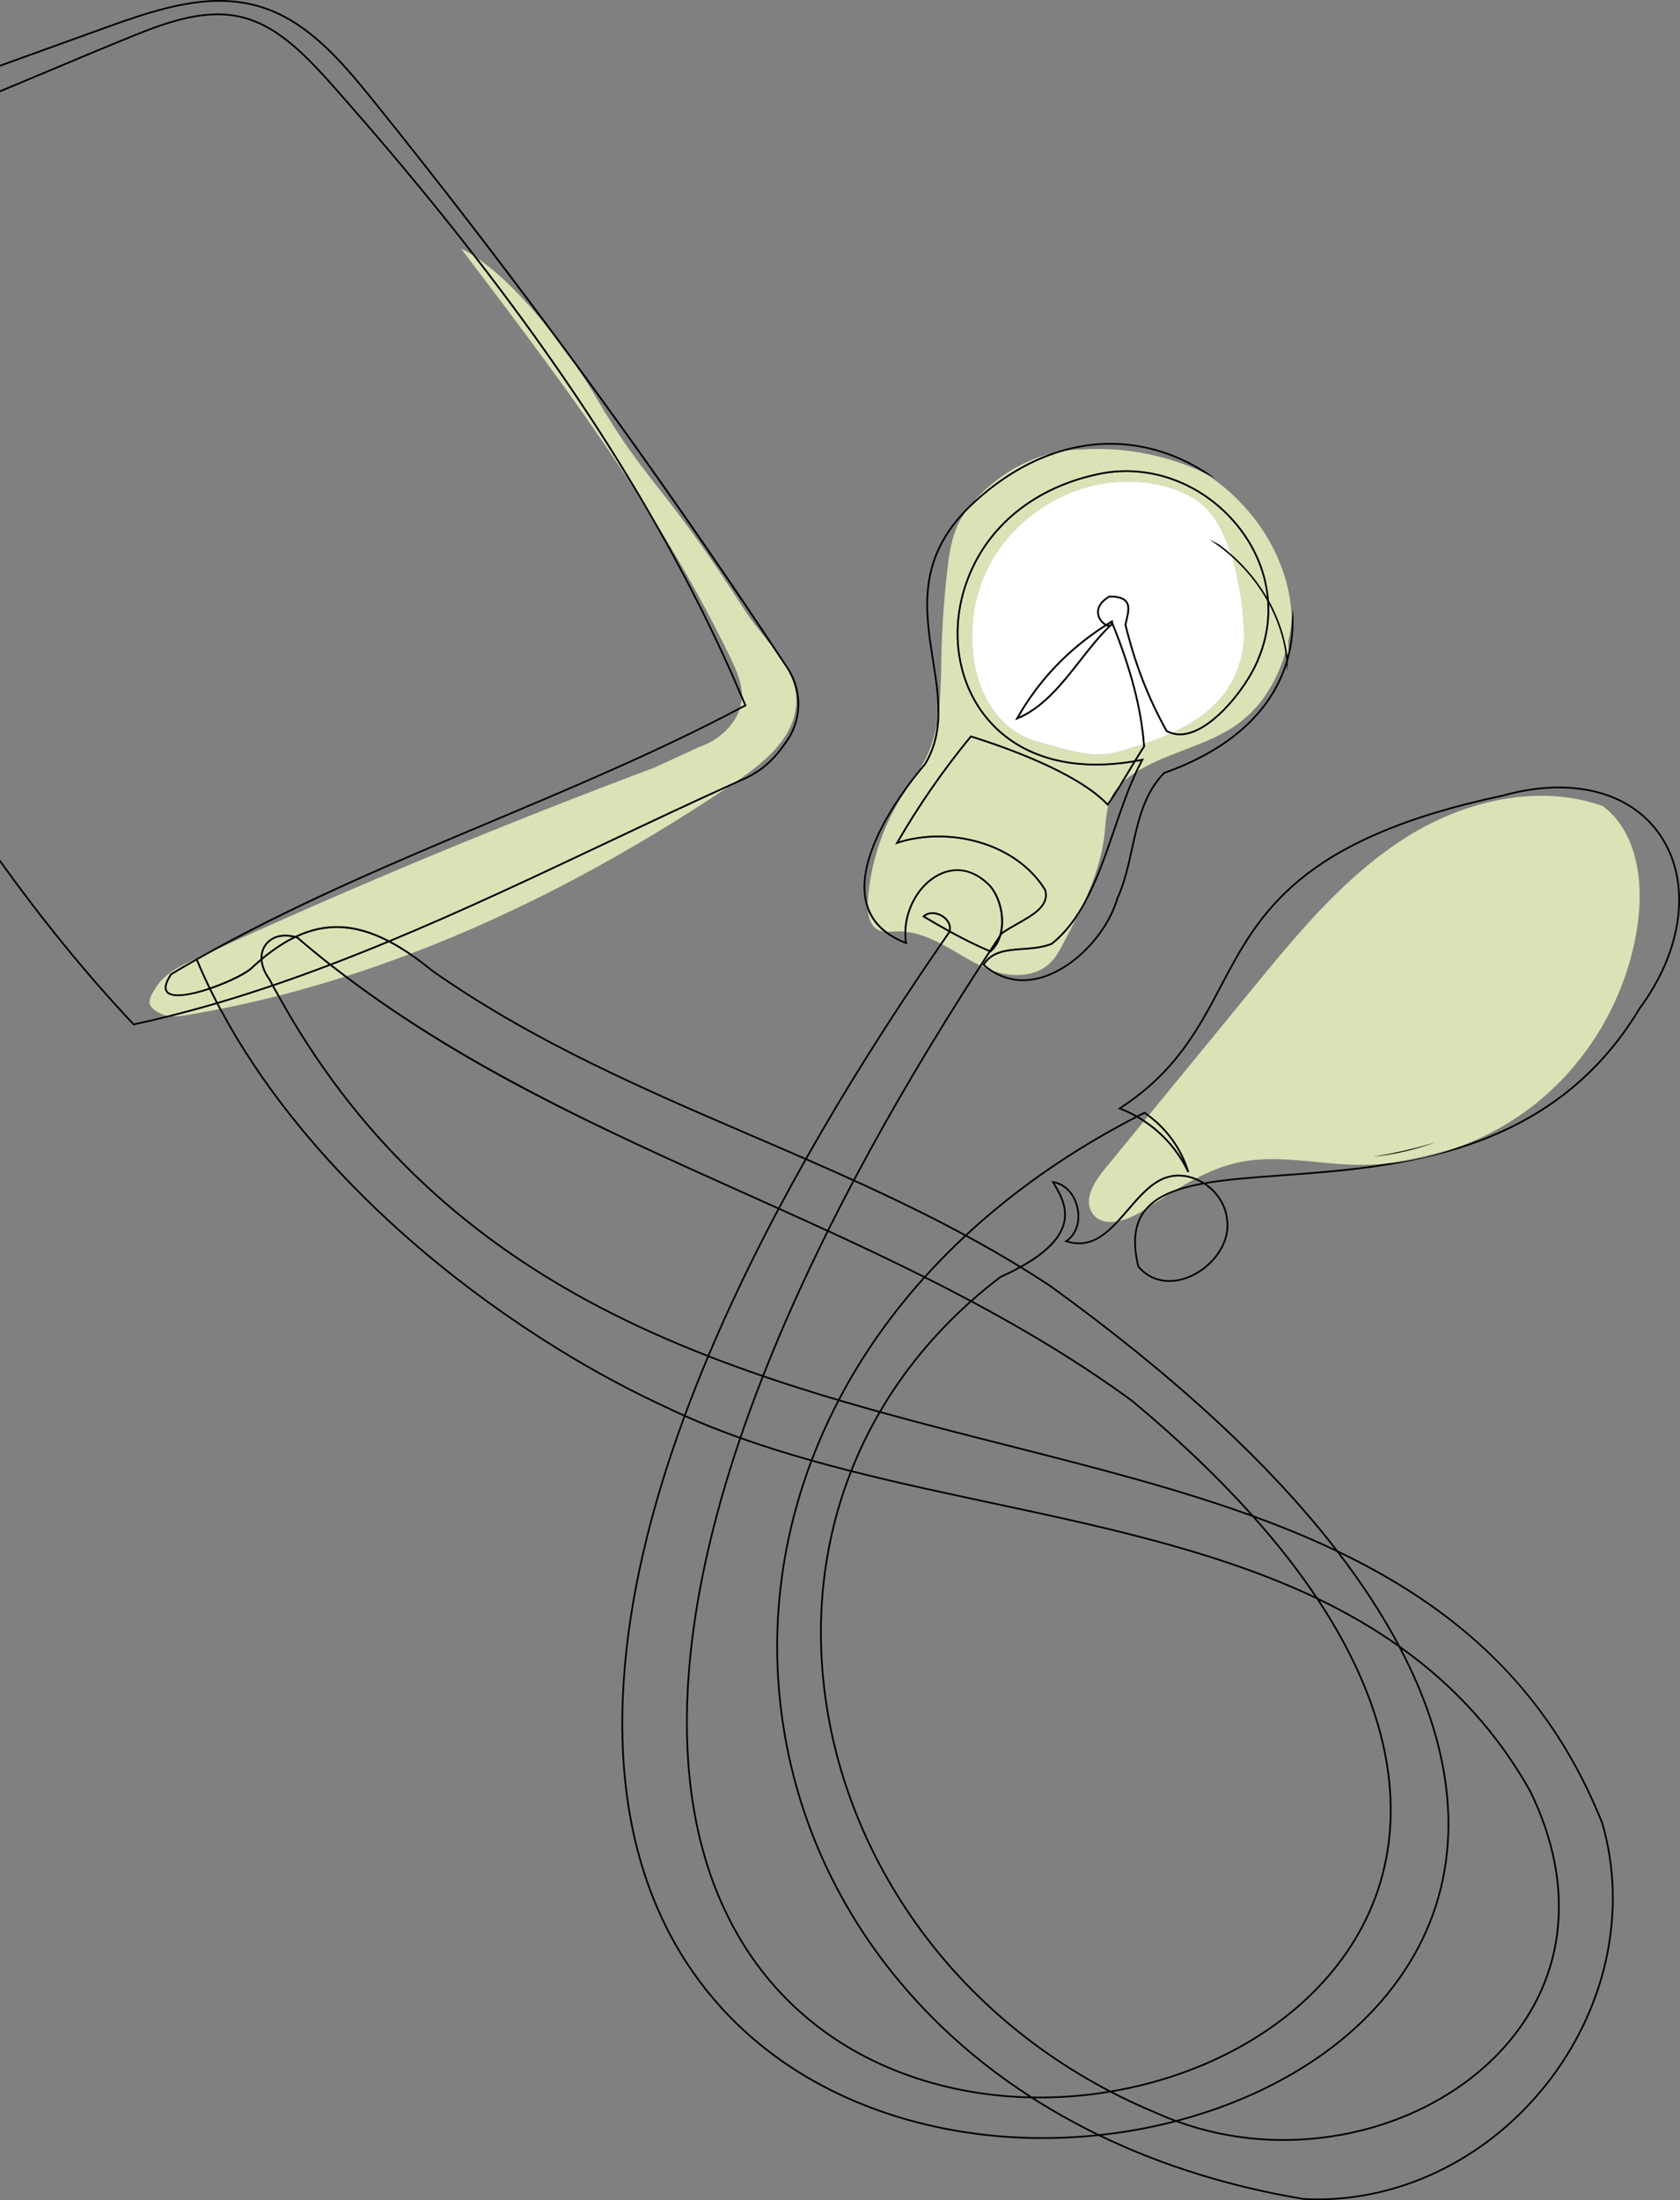 <?xml version="1.0" encoding="UTF-8"?>
<svg xmlns="http://www.w3.org/2000/svg" id="Ebene_1" width="649.188" height="850" viewBox="0 0 649.188 850">
  <rect x="0" y="0" width="649.188" height="850" fill="#808080" stroke="none"/>
  <defs>
    <style>.cls-1{fill:none;}.cls-2{fill:#fff;}.cls-3{fill:#dce2b5;}</style>
  </defs>
  <path class="cls-1" d="M529.34,707.085c-1.809-.682-3.599-1.426-5.368-2.233-4.11-1.714-8.131-3.593-12.051-5.63-.875.147-1.754.284-2.637.412-6.128.888-12.249,1.286-18.286,1.211,5.677,3.606,11.625,6.917,17.824,9.922,1.595-.17,3.187-.365,4.784-.588,5.326-.742,10.591-1.78,15.733-3.094Z"></path>
  <path class="cls-1" d="M442.255,430.261c-.743.374-1.476.746-2.215,1.124.774.453,1.53.936,2.277,1.432l1.286-1.569c-.448-.331-.887-.675-1.348-.986Z"></path>
  <path class="cls-1" d="M231.601,504.553c13.64,7.142,27.654,13.372,41.905,18.932,7.673-18.213,16.661-37.024,26.957-56.417-4.193-1.888-8.379-3.767-12.554-5.64-29.923-13.426-60.864-27.309-90.12-43.089-24.478-13.202-45.787-26.73-64.632-40.999-8.344,2.651-16.755,5.08-25.236,7.25,28.983,52.281,69.476,91.582,123.679,119.963h-0Z"></path>
  <path class="cls-1" d="M151.139,472.057c31.169,28.668,68.836,53.926,106.06,71.123,2.367,1.149,4.761,2.262,7.183,3.344,2.727-7.37,5.684-14.849,8.867-22.428-14.265-5.566-28.296-11.804-41.954-18.956-54.388-28.478-95.002-67.924-124.034-120.383-7.222,1.836-14.494,3.487-21.809,4.951,15.109,28.284,37.499,56.422,65.688,82.349v-0Z"></path>
  <path class="cls-1" d="M517.922,447.303c-12.83-.456-25.788-3.461-38.374-.923-5.368,1.083-10.408,3.122-15.264,5.635.947.392,1.88.858,2.78,1.431,7.718-1.359,16.918-2.03,27.058-2.77,11.167-.815,23.512-1.72,36.158-3.77-4.105.395-8.234.543-12.358.397h0Z"></path>
  <path class="cls-1" d="M464.367,456.991c-.942-.552-1.912-.999-2.894-1.371-2.264,1.196-4.494,2.476-6.7,3.81,2.894-.983,6.087-1.787,9.594-2.439Z"></path>
  <path class="cls-1" d="M442.331,468.316c-3.631,4.985-4.333,11.804-2.145,20.847,4.925,5.737,12.479,6.993,20.223,3.365,7.888-3.697,15.007-12.439,13.352-21.994-.663-5.103-3.855-9.952-8.557-13.024-5.132.915-9.642,2.117-13.43,3.767-2.46,1.54-4.899,3.116-7.331,4.679-.773.737-1.494,1.511-2.112,2.36v-0Z"></path>
  <path class="cls-1" d="M418.961,348.383c4.635-8.522,8.038-18.434,11.37-28.165,2.632-7.688,5.159-15.028,8.207-21.634-.159.103-.324.196-.482.302-1.309.872-2.585,1.826-3.766,2.875-2.005,3.311-4.022,6.536-5.945,9.221-1.018,3.66-1.118,7.617-1.548,11.434-1.021,9.056-4.048,17.647-7.835,25.967h-0Z"></path>
  <path class="cls-1" d="M422.149,468.755c-3.565-5.151.549-11.996,4.52-16.842,5.074-6.192,10.147-12.383,15.221-18.575-.836-.552-1.678-1.096-2.548-1.595-24.77,12.763-46.803,28.079-65.611,45.496,6.945,3.769,13.821,7.706,20.602,11.854,9.09-5.063,14.551-10.38,16.269-15.858,2.007-6.401-1.33-11.96-3.768-16.02l-.582-.971.688.099c4.683.674,8.501,4.652,9.726,10.134,1.167,5.216-.371,10.2-3.926,12.915,7.843,2.246,13.43-1.868,18.721-7.524-3.714.603-7.193-.054-9.312-3.115l0.0 0Z"></path>
  <path class="cls-1" d="M544.448,322.821c22.239-13.719,50.598-20.119,74.926-11.405-.107-.08-.201-.172-.309-.251l2.545,1.101c1.178.472,2.349.969,3.505,1.516l-3.505-1.516c-.742-.297-1.487-.581-2.236-.85,12.905,9.695,15.656,28.194,13.635,44.257-3.323,26.402-16.828,51.392-37.094,68.637-9.516,8.098-20.489,14.425-32.196,18.788,26.305-8.276,51.586-23.631,69.577-53.679,16.94-22.84,20.023-49.011,7.873-66.699-11.495-16.734-34.117-22.342-60.515-15.004-78.664,16.652-93.905,45.57-108.643,73.534-8.552,16.226-17.392,32.998-38.636,46.896,2.062.809,4.06,1.761,5.983,2.845.92-.473,1.846-.944,2.774-1.409l.173-.087.16.107c.533.356,1.035.76,1.551,1.142,13.398-16.351,26.796-32.702,40.194-49.052,17.882-21.823,36.227-44.058,60.24-58.871l-0-0Z"></path>
  <path class="cls-1" d="M364.009,364.78c-19.711,28.616-37.12,56.26-52.138,82.847,5.965,2.608,11.936,5.254,17.905,7.967,14.014-26.443,30.321-54.027,48.829-82.662-4.062-1.972-7.938-4.416-11.872-6.658-.895-.51-1.806-1.007-2.726-1.493v0Z"></path>
  <path class="cls-1" d="M288.18,460.823c4.189,1.88,8.386,3.763,12.594,5.658,3.258-6.124,6.644-12.303,10.161-18.542-6.806-2.973-13.594-5.893-20.346-8.798-41.694-17.936-84.807-36.484-123.75-63.854-3.029-2.479-5.958-4.669-8.812-6.598-7.956,3.006-15.981,5.812-24.074,8.399,47.304,35.717,101.543,60.096,154.227,83.734h0l0-0Z"></path>
  <path class="cls-1" d="M429.598,307.654c-.144.287-.254.586-.38.879,1.016-1.512,2.046-3.115,3.085-4.798-1.061,1.189-1.988,2.487-2.705,3.919Z"></path>
  <path class="cls-1" d="M465.508,182.747c-2.915-1.865-5.945-3.519-9.06-4.93-14.465-6.552-29.691-7.714-44.507-3.755,2.038-.27,4.092-.405,6.157-.405,16.229-1.095,32.689,2.145,47.41,9.09l0.0 0Z"></path>
  <path class="cls-1" d="M342.726,359.952c1.988,1.487,4.297,2.783,6.985,3.846-.174-1.288-.237-2.59-.204-3.891-.974-.09-1.954-.135-2.942-.103-1.267.041-2.57.177-3.838.149Z"></path>
  <path class="cls-1" d="M50.872,13.72c13.941-5.661,28.735-10.892,42.846-7.366,12.95,3.235,23.069,13.327,32.324,23.387,21.597,24.222,40.962,47.42,58.493,70.066,9.26,6.349,18.936,16.534,27.396,27.132-22.275-29.964-45.08-59.495-68.376-88.399-12.791-15.871-25.747-30.548-43.548-35.761-18.584-5.442-37.673.462-58.908,8.128L0,25.748v9.166c6.55-2.716,13.07-5.454,19.561-8.183,10.261-4.312,20.87-8.771,31.311-13.011h0v-0Z"></path>
  <path class="cls-1" d="M286.045,273.183c.287-1.023.479-2.075.569-3.153-11.486-27.132-25.316-54.135-41.836-81.64-20.673-31.771-43.69-62.152-66.629-92.365,1.535.747,3.095,1.643,4.669,2.645-17.205-22.145-36.17-44.827-57.265-68.485-9.183-9.982-19.222-19.998-31.994-23.189-13.923-3.48-28.599,1.717-42.437,7.337-10.438,4.238-21.045,8.697-31.304,13.008-6.576,2.764-13.182,5.539-19.818,8.289v296.431c15.929,22.187,33.04,43.448,51.754,63.339,4.266-.918,8.521-1.925,12.769-2.979-.831-.166-1.64-.426-2.412-.814-5.674-2.851-5.2-4.964-1.75-10.294,3.451-5.33,9.512-8.264,15.28-10.92.173-.08.347-.157.519-.236,36.051-20.428,75.257-36.942,113.291-52.945,32.476-13.665,66.022-27.798,96.593-44.029h0Z"></path>
  <path class="cls-1" d="M302.803,287.422c6.388-8.063,7.104-19.108,1.972-27.935,2.173,4.312,3.401,8.851,2.77,13.854-1.573,12.471-12.418,21.326-22.874,28.468.661-.298,1.33-.608,1.99-.904,6.576-2.785,11.703-7.068,16.142-13.482Z"></path>
  <path class="cls-1" d="M478.926,279.211c-11.659,8.759-26.971,11.097-39.354,18.725-3.231,6.812-5.865,14.464-8.616,22.497-4.113,12.015-8.336,24.305-14.863,33.961-1.698,3.408-3.477,6.777-5.248,10.12-1.371,2.589-2.773,5.219-4.834,7.294-5.054,5.088-13.186,5.826-20.086,3.947-.689-.188-1.364-.412-2.038-.64,5.499,3.33,11.774,4.129,18.403,2.214,12.581-3.634,25.138-16.713,29.208-30.422,2.715-5.9,4.197-12.64,5.63-19.158,2.339-10.636,4.757-21.635,12.511-29.374l.123-.078c41.548-14.797,48.761-41.266,49.363-55.727.036-.872.046-1.748.04-2.627-1.844,15.332-8.117,30.16-20.239,39.266v-0Z"></path>
  <path class="cls-1" d="M366.083,220.039c.698-6.023,1.581-12.142,4.197-17.604.769-1.606,1.715-3.11,2.729-4.569-18.143,19.16-15.101,38.491-12.145,57.209.981,6.212,1.936,12.275,2.091,18.166.68-6.64.679-13.443.833-20.106.256-11.06,1.022-22.107,2.295-33.096l-0-0Z"></path>
  <path class="cls-1" d="M287.805,235.781c2.981,4.656,6.781,9.075,10.261,13.552-24.275-36.486-49.51-72.596-75.567-108.103,3.022,4.414,5.687,8.619,7.85,12.33,19.412,33.3,26.043,33.145,57.455,82.221Z"></path>
  <path class="cls-1" d="M348.273,308.047c.851-1.364,1.741-2.705,2.638-4.041-8.184,11.206-19.533,30.111-15.816,44.785.056.22.143.422.206.638.008-.489.025-.975.057-1.446.964-14.108,5.443-27.959,12.916-39.936Z"></path>
  <path class="cls-1" d="M282.409,254.463c-8.378-17.469-17.811-34.35-27.954-50.82,12.339,21.743,23.016,43.247,32.212,64.826-.052-4.898-2.13-9.568-4.258-14.006Z"></path>
  <path class="cls-1" d="M326.946,536.3c-.812,1.467-1.604,2.937-2.38,4.415,5.082,1.5,10.175,2.954,15.268,4.37,9.073-15.503,20.745-29.756,34.837-42.346-5.729-3.05-11.497-6.021-17.293-8.928-11.904,13.233-22.106,27.448-30.433,42.489h0Z"></path>
  <path class="cls-1" d="M357.84,493.301c5.818,2.919,11.608,5.903,17.359,8.968,3.605-3.196,7.365-6.283,11.281-9.256l.065-.038c2.572-1.156,4.946-2.327,7.12-3.512-6.731-4.11-13.553-8.01-20.447-11.747-5.399,5.026-10.527,10.223-15.378,15.586v0Z"></path>
  <path class="cls-1" d="M431.204,767.706c.839-.121,1.675-.25,2.509-.385-24.725-13.001-46.227-31.026-62.836-52.799-19.158-25.114-31.331-54.39-35.202-84.664-3.443-26.922-.24-52.908,8.994-76.507-4.392-1.118-8.761-2.282-13.093-3.501-11.013,29.174-14.384,60.069-9.745,90.695,5.988,39.535,24.853,75.55,54.553,104.154,9.414,9.066,19.818,17.251,31.098,24.499,7.826.15,15.767-.34,23.721-1.492Z"></path>
  <path class="cls-1" d="M437.278,541.457c-19.665-14.393-40.542-26.945-61.983-38.387-14.078,12.544-25.733,26.743-34.798,42.198,16.302,4.522,32.63,8.67,48.791,12.776,32.831,8.341,64.468,16.379,93.726,26.915-12.964-14.394-28.222-28.911-45.735-43.502h0Z"></path>
  <path class="cls-1" d="M389.124,558.686c-16.22-4.121-32.609-8.285-48.973-12.826-4.161,7.16-7.765,14.581-10.8,22.235,17.747,4.5,35.852,8.362,53.702,12.17,40.665,8.674,82.715,17.644,119.157,33.788,1.967.871,3.909,1.76,5.821,2.665-6.842-10.165-14.875-20.411-24.082-30.717-29.553-10.732-61.577-18.868-94.824-27.315h-0Z"></path>
  <path class="cls-1" d="M319.451,475.693c-6.132-2.817-12.267-5.598-18.384-8.354-10.294,19.386-19.275,38.183-26.946,56.385,6.79,2.639,13.64,5.128,20.52,7.49,7.027-17.875,15.3-36.391,24.81-55.521v0Z"></path>
  <path class="cls-1" d="M329.466,456.179c-5.975-2.714-11.952-5.363-17.922-7.973-3.518,6.239-6.908,12.424-10.166,18.547,6.112,2.754,12.241,5.532,18.368,8.346,3.111-6.246,6.346-12.543,9.72-18.921Z"></path>
  <path class="cls-1" d="M579.906,663.517c16.532,33.64,12.402,66.93-11.322,91.348-13.656,14.055-32.838,23.927-54.013,27.798-19.497,3.564-39.119,1.933-57.241-4.697-6.71,1.75-13.592,3.124-20.556,4.094-1.685.235-3.371.446-5.054.634,21.131,10.119,44.549,17.408,69.665,21.583,31.34,1.712,62.558-12.972,83.484-39.281,20.898-26.272,28.171-59.95,19.456-90.088-15.886-39.689-42.131-68.101-82.584-89.386-2.541-1.337-5.114-2.634-7.716-3.892,8.194,10.732,15.082,21.365,20.65,31.884,19.142,13.605,34.082,30.153,45.231,50.004l-0.0 0Z"></path>
  <path class="cls-1" d="M375.823,502.602c21.389,11.425,42.228,23.963,61.862,38.334,17.915,14.925,33.476,29.775,46.642,44.498,10.791,3.923,21.25,8.192,31.327,12.951-25.746-33.114-62.603-67.06-110.221-101.455-3.669-2.422-7.372-4.774-11.105-7.062-2.266,1.242-4.757,2.472-7.477,3.695-3.826,2.906-7.501,5.92-11.028,9.039v-0Z"></path>
  <path class="cls-1" d="M294.399,531.831c-6.887-2.364-13.738-4.854-20.535-7.496-3.187,7.588-6.149,15.081-8.878,22.458,6.772,3.005,13.744,5.759,20.876,8.308,2.604-7.635,5.447-15.385,8.537-23.27Z"></path>
  <path class="cls-1" d="M319.13,785.646c-18.671-13.365-32.775-31.337-41.92-53.414-10.136-24.471-13.945-53.6-11.322-86.579,2.199-27.64,8.805-57.661,19.761-89.926-7.134-2.55-14.115-5.306-20.893-8.312-13.479,36.588-21.302,70.569-23.396,101.771-5.5,81.963,29.971,124.949,60.696,146.578,32.694,23.014,76.551,33.368,121.388,28.873-8.675-4.249-16.997-8.928-24.936-14.021-29.453-.595-57.417-9.249-79.38-24.971v0Z"></path>
  <path class="cls-1" d="M266.548,645.706c-2.615,32.873,1.179,61.899,11.274,86.273,9.096,21.961,23.124,39.836,41.693,53.129,21.586,15.453,49.006,24.043,77.93,24.823-12.303-7.984-23.669-16.969-33.976-26.895-33.324-32.092-54.489-72.504-61.209-116.865-5.202-34.346-1.426-68.997,10.915-101.715-9.142-2.584-18.138-5.392-26.903-8.506-10.937,32.207-17.53,62.17-19.724,89.756h0Z"></path>
  <path class="cls-1" d="M357.226,492.994c4.85-5.37,9.981-10.577,15.378-15.61-13.984-7.555-28.239-14.426-42.534-20.93-3.371,6.371-6.614,12.683-9.723,18.923,12.334,5.672,24.662,11.499,36.879,17.618Z"></path>
  <path class="cls-1" d="M506.913,597.882c9.614,14.601,16.487,29.019,20.569,43.19,8.86,30.756,4,59.362-14.056,82.726-17.275,22.353-45.482,38.177-77.871,43.814,4.667,2.401,9.449,4.624,14.331,6.66,2.459,1.122,4.952,2.146,7.474,3.074,12.543-3.285,24.481-7.888,35.241-13.626,17.444-9.304,31.379-21.161,41.421-35.242,20.157-28.269,22.556-62.961,6.937-100.326-1.974-4.721-4.22-9.465-6.741-14.236-8.298-5.888-17.389-11.223-27.305-16.033l0-0Z"></path>
  <path class="cls-1" d="M534.503,728.822c-10.094,14.156-24.098,26.073-41.623,35.42-10.563,5.634-22.257,10.177-34.543,13.458,17.803,6.35,37.026,7.872,56.128,4.38,21.055-3.849,40.124-13.66,53.695-27.628,23.54-24.228,27.63-57.272,11.224-90.66-10.914-19.43-25.483-35.689-44.096-49.112,2.308,4.435,4.381,8.851,6.218,13.243,15.703,37.564,13.281,72.454-7.001,100.899v-0Z"></path>
  <path class="cls-1" d="M270.147,288.593c6.966-2.374,13.355-7.748,15.648-14.536-30.448,16.123-63.792,30.178-96.086,43.766-35.37,14.882-71.728,30.237-105.631,48.734,55.391-25.268,111.655-48.62,168.677-69.952l17.392-8.012v-0Z"></path>
  <path class="cls-1" d="M506.273,596.916c9.912,4.754,19.01,10.024,27.327,15.839-5.616-10.455-12.54-21.027-20.754-31.693-8.993-4.295-18.337-8.146-27.979-11.682,8.193,9.238,15.334,18.424,21.406,27.535v-0Z"></path>
  <path class="cls-1" d="M356.766,493.504c-12.161-6.087-24.435-11.888-36.714-17.535-9.5,19.11-17.765,37.605-24.784,55.459,9.493,3.247,19.056,6.256,28.652,9.096.796-1.521,1.612-3.036,2.448-4.545,8.323-15.034,18.513-29.244,30.399-42.476v-0Z"></path>
  <path class="cls-1" d="M328.702,567.93c3.032-7.658,6.634-15.088,10.788-22.254-5.08-1.413-10.166-2.866-15.236-4.363-3.872,7.438-7.276,15.018-10.204,22.701,4.846,1.363,9.737,2.665,14.652,3.916Z"></path>
  <path class="cls-1" d="M286.485,555.323c8.772,3.118,17.772,5.925,26.925,8.512,2.927-7.688,6.329-15.268,10.197-22.712-9.574-2.835-19.11-5.837-28.582-9.077-3.091,7.887-5.936,15.641-8.54,23.277Z"></path>
  <path class="cls-1" d="M499.785,594.578c-32.528-14.41-70.094-22.424-106.424-30.173-15.993-3.411-32.209-6.871-48.112-10.905-9.222,23.529-12.42,49.437-8.987,76.284,3.858,30.171,15.991,59.348,35.086,84.38,16.711,21.907,38.391,40.008,63.336,52.998,32.567-5.495,60.954-21.312,78.275-43.725,17.936-23.209,22.761-51.633,13.955-82.2-4.144-14.383-11.173-29.022-21.041-43.855-1.995-.955-4.026-1.89-6.087-2.803v0Z"></path>
  <path class="cls-3" d="M406.012,371.809c2.061-2.075,3.462-4.705,4.834-7.294,1.771-3.343,3.549-6.712,5.248-10.12-2.723,4.029-5.838,7.61-9.529,10.504l-.08.046c-3.527,1.423-7.445,1.715-11.234,1.997-5.987.446-11.648.867-14.767,5.75,1.092.938,2.237,1.718,3.404,2.425.674.228,1.349.453,2.038.64,6.9,1.879,15.033,1.141,20.086-3.947Z"></path>
  <path class="cls-3" d="M487.686,227.715c5.701,8.602,9.153,18.208,10.005,27.629.149-2.41.192-4.819.111-7.203-.212-6.237-1.117-12.603-4.045-18.105-2.796-5.253-7.271-9.406-12.027-12.955-3.39-2.53-6.979-4.779-10.705-6.769,6.486,4.75,12.206,10.679,16.663,17.403h0Z"></path>
  <path class="cls-3" d="M364.125,354.296c-1.859-1.235-4.664-1.803-6.653-.294,2.387,1.434,5.616,3.326,9.231,5.316.41-2.153-1.069-4.019-2.578-5.022Z"></path>
  <path class="cls-3" d="M335.387,351.747c.279,3.184,1.333,6.226,4.078,7.537.651.311,1.338.479,2.041.574-2.78-2.268-4.831-4.972-6.12-8.11Z"></path>
  <path class="cls-3" d="M379.627,372.821l.144-.237c3.263-5.398,9.173-5.837,15.431-6.303,3.723-.277,7.571-.564,10.992-1.933,5.25-4.128,9.344-9.668,12.768-15.965,3.787-8.32,6.814-16.911,7.835-25.967.431-3.818.531-7.774,1.548-11.434-.015.021-.031.046-.046.068l-.235.327-.275-.293c-11.747-12.504-40.46-22.441-52.503-26.199-10.345,12.576-19.732,26.086-27.911,40.165,9.636-2.989,20.953-2.983,31.199.036,11.209,3.302,20.291,9.89,25.574,18.549l.035.08c1.828,6.271-4.598,9.904-10.812,13.417-2.129,1.204-4.33,2.448-6.124,3.767-.14.211-.272.411-.412.622-.732,2.428-1.999,4.611-3.878,6.282l-.155.137-.146-.06c-1.166,1.786-2.294,3.553-3.443,5.33.685.323,1.374.634,2.071.925-.485-.371-.978-.718-1.449-1.13l-.209-.183v0Z"></path>
  <path class="cls-3" d="M432.303,303.736c1.199-1.941,2.403-3.944,3.59-5.926.674-1.126,1.336-2.231,1.987-3.307-23.784,3.909-43.558-1.664-55.964-15.854-12.078-13.816-15.499-34.224-8.925-53.26,7.711-22.329,27.064-37.966,53.097-42.903,19.328-3.455,39.407,4.378,52.408,20.443,12.135,14.995,15.26,34.054,8.361,50.982-3.424,9.398-14.89,25.033-25.773,29.12-3.21,1.206-6.163,1.321-8.811.382-3.103,1.399-6.421,2.68-9.929,3.87.029.354.078.713.104,1.065l.008.113-.063.094c-1.031,1.55-2.095,3.249-3.193,5.048.719-.129,1.443-.266,2.169-.412l.697-.14-.342.624c-.753,1.373-1.461,2.804-2.152,4.26,12.383-7.628,27.695-9.967,39.354-18.725,12.122-9.106,18.395-23.934,20.239-39.266-.087-11.872-4.052-24.28-11.307-35.226-5.813-8.771-13.554-16.342-22.35-21.971-14.721-6.946-31.181-10.186-47.41-9.09.467,0,.932-.015,1.4-0l-1.4 0h0c-2.065 0-4.12.136-6.157.405-12.79,3.417-25.275,10.647-36.698,21.541-.782.754-1.518,1.508-2.233,2.263-1.014,1.459-1.96,2.963-2.729,4.569-2.616,5.463-3.5,11.581-4.197,17.604-1.273,10.988-2.039,22.036-2.295,33.096-.154,6.663-.153,13.466-.833,20.106.201,7.689-.963,15.087-5.232,22.145-1.256,1.455-3.825,4.529-6.813,8.62-.898,1.336-1.787,2.677-2.638,4.041-7.472,11.977-11.952,25.828-12.916,39.936-.032.471-.049.957-.057,1.446,1.218,4.222,3.705,7.739,7.426,10.524,1.268.028,2.572-.108,3.838-.149.988-.032,1.968.014,2.942.103.236-9.32,5.577-18.601,13.366-22.382,6.918-3.358,14.278-1.609,20.195,4.8,3.68,4.59,5.408,11.755,4.127,17.794,1.757-1.251,3.836-2.426,5.851-3.565,6.25-3.534,12.154-6.872,10.515-12.614-5.2-8.5-14.138-14.97-25.172-18.221-10.413-3.068-21.939-2.987-31.625.221l-.825.273.434-.753c8.335-14.443,17.938-28.295,28.546-41.17l.142-.172.212.066c11.871,3.694,40.63,13.598,52.722,26.153.403-.568.816-1.194,1.226-1.804.126-.293.236-.592.38-.879.717-1.432,1.644-2.73,2.705-3.919v0l0-0Z"></path>
  <path class="cls-3" d="M356.734,354.331l-.376-.227.321-.299c2.261-2.104,5.635-1.506,7.812-.06,2.255,1.499,3.316,3.766,2.816,5.905,4.752,2.599,10.115,5.331,15.095,7.408,1.239-1.894,2.488-3.795,3.746-5.698,1.815-6.101.182-13.906-3.582-18.603-3.337-3.614-10.317-9.045-19.405-4.637-7.597,3.688-12.79,12.768-12.989,21.875,4.601.546,9.037,2.307,13.242,4.48,1.036-1.504,2.048-2.998,3.097-4.507-3.881-2.134-7.324-4.159-9.777-5.638Z"></path>
  <path class="cls-3" d="M419.497,173.656c-.467-.014-.933 0-1.4 0h-0l1.4-0Z"></path>
  <path class="cls-3" d="M362.134,279.128c-.802,4.499-2.037,8.879-4.004,13.034-.802,1.694-1.721,3.322-2.694,4.92.719-.874,1.317-1.578,1.755-2.084,3.077-5.091,4.489-10.393,4.943-15.87Z"></path>
  <path class="cls-3" d="M367.095,360.289c-1.045,1.504-2.054,2.993-3.086,4.491.919.485,1.83.982,2.726,1.493,3.934,2.243,7.809,4.687,11.872,6.658,1.144-1.77,2.268-3.531,3.429-5.309-4.935-2.066-10.233-4.762-14.94-7.333v-0Z"></path>
  <path class="cls-3" d="M438.742,294.357c-.745,1.227-1.505,2.497-2.281,3.793-.719,1.201-1.445,2.41-2.172,3.611,1.182-1.049,2.458-2.003,3.766-2.875.158-.105.323-.198.482-.302.727-1.575,1.474-3.121,2.27-4.606-.692.134-1.38.261-2.065.379h0Z"></path>
  <path class="cls-3" d="M401.577,286.778c-15.463-4.069-23.305-18.287-25.294-31.934-1.901-13.04.182-26.888,7.419-39.089,7.237-12.201,19.877-22.59,35.062-27.207,15.185-4.617,32.747-2.96,44.444,5.283,13.136,9.257,17.623,38.106,17.523,52.988l-.255,2.757c-2.401,16.53-12.276,26.461-27.297,33.441,2.324.636,4.894.439,7.672-.605,10.707-4.021,22.003-19.448,25.389-28.739,6.812-16.713,3.723-35.523-8.258-50.327-10.841-13.396-26.66-21.003-42.801-21.003-2.991,0-5.989.261-8.973.794-25.79,4.89-44.96,20.369-52.591,42.468-6.496,18.812-3.125,38.971,8.798,52.609,12.345,14.121,32.122,19.592,55.918,15.543,1.187-1.952,2.335-3.796,3.447-5.472-.019-.259-.056-.523-.077-.782-3.633,1.214-7.444,2.347-11.462,3.409-8.298,2.195-20.685-2.034-28.664-4.133h0Z"></path>
  <path class="cls-3" d="M378.87,190.965c-.958.946-1.879,1.932-2.772,2.944,9.453-8.726,19.597-14.998,30.026-18.726-10.202,2.603-19.698,8.319-27.254,15.782Z"></path>
  <path class="cls-3" d="M606.783,324.203l3.134,1.355c-1.033-.489-2.081-.933-3.134-1.355Z"></path>
  <path class="cls-3" d="M604.507,323.219c.097.071.181.152.276.224.67.24,1.337.494,2.0.76l-2.276-.984Z"></path>
  <path class="cls-3" d="M454.772,459.43c2.206-1.333,4.437-2.614,6.7-3.81-3.481-1.321-7.137-1.52-10.442-.479-5.73,1.77-10.363,7.166-14.843,12.384-1.199,1.396-2.407,2.798-3.642,4.143,3.216-.719,6.526-2.289,9.222-4.001.182-.116.365-.233.547-.35,2.845-3.553,7.083-6.062,12.457-7.887v0Z"></path>
  <path class="cls-3" d="M451.774,461.277c-2.899,1.263-5.358,2.799-7.331,4.679,2.433-1.563,4.872-3.139,7.331-4.679Z"></path>
  <path class="cls-3" d="M457.226,448.404c-2.926-6.764-7.714-12.79-13.623-17.157l-1.286,1.569c6.044,4.007,11.183,9.35,14.909,15.587Z"></path>
  <path class="cls-3" d="M450.834,454.509c3.615-1.138,7.627-.857,11.403.706,5.432-2.811,11.068-5.091,17.072-6.302,14.076-2.838,28.568.523,42.918,1.032,4.613.164,9.231-.002,13.822-.444,9.171-1.486,18.482-3.511,27.67-6.401,11.706-4.364,22.68-10.691,32.196-18.788,20.266-17.246,33.771-42.235,37.094-68.637,2.021-16.063-.729-34.562-13.635-44.257-24.328-8.714-52.687-2.314-74.926,11.405-24.013,14.814-42.358,37.048-60.24,58.871-13.398,16.351-26.796,32.702-40.194,49.052,7.283,5.392,12.888,13.267,15.473,21.934l-.617.234c-3.72-7.964-9.685-14.753-16.981-19.575-5.074,6.192-10.147,12.383-15.221,18.575-3.971,4.846-8.085,11.69-4.52,16.842,2.119,3.061,5.598,3.718,9.312,3.115,1.417-1.514,2.814-3.133,4.225-4.777,4.541-5.289,9.237-10.759,15.148-12.585l-0.0 0Z"></path>
  <path class="cls-2" d="M429.267,241.924c-4.099,3.901-7.767,8.578-11.636,13.512-7.055,8.997-14.35,18.301-24.475,22.447l-.882.361.469-.83c8.262-14.639,19.714-26.716,34.066-35.934-.966-.606-1.913-1.641-2.449-2.956-.582-1.429-1.341-5.105,4.175-8.373l.078-.046h.105c3.407,0,5.609.688,6.733,2.105,1.476,1.86.838,4.591.22,7.233-.151.65-.308,1.321-.427,1.956,3.727,15.127,8.754,28.088,15.814,40.772.681.367,1.39.645,2.122.846,15.022-6.979,24.897-16.91,27.297-33.441l.255-2.757c.099-14.882-4.387-43.731-17.523-52.988-11.697-8.243-29.259-9.9-44.444-5.283-15.185,4.617-27.825,15.006-35.062,27.207-7.237,12.201-9.32,26.05-7.419,39.089,1.989,13.647,9.831,27.865,25.294,31.934,7.978,2.099,20.366,6.328,28.664,4.133,4.017-1.063,7.828-2.196,11.462-3.409-1.129-13.911-4.926-28.568-11.947-46.007-.146.213-.326.346-.489.429h-0Z"></path>
  <path class="cls-2" d="M450.572,282.659l-.046-.083c-7.125-12.783-12.191-25.84-15.942-41.089l-.017-.069.012-.07c.122-.672.287-1.376.447-2.058.581-2.489,1.183-5.062-.094-6.671-.982-1.237-2.991-1.844-6.137-1.854-4.81,2.884-4.462,5.938-3.822,7.507.549,1.347,1.557,2.324,2.464,2.806.693-.439,1.393-.871,2.1-1.296l.452-.272.049.525c.014.152.018.293.014.423l.131.322c7.139,17.639,11.001,32.448,12.163,46.502,3.508-1.19,6.826-2.471,9.929-3.87-.551-.195-1.094-.42-1.618-.708l-.083-.045Z"></path>
  <path class="cls-2" d="M428.892,241.367c.129-.123.258-.244.388-.365.045-.099.077-.214.094-.347-.391.238-.779.478-1.165.72.229.05.436.056.609.014.025-.006.05-.014.074-.022h0Z"></path>
  <path class="cls-2" d="M393.807,276.883c9.502-4.255,16.515-13.199,23.303-21.856,3.529-4.501,7.165-9.137,11.082-12.984-.227-.038-.464-.109-.707-.211-14.13,9.007-25.446,20.783-33.678,35.051Z"></path>
  <path class="cls-3" d="M115.139,361.98c4.121,3.55,8.308,6.992,12.558,10.338,7.308-2.78,14.587-5.683,21.839-8.682-12.322-6.237-23.329-6.799-34.514-1.721.002.001.003.001.005.002l.111.063-0.0 0Z"></path>
  <path class="cls-3" d="M286.614,270.031c-.089,1.077-.281,2.129-.569,3.153.518-.275,1.05-.539,1.566-.815-.326-.78-.668-1.558-.998-2.338Z"></path>
  <path class="cls-3" d="M66.427,392.636c1.992.092,4.053-.199,6.029-.53,4.12-.69,8.223-1.454,12.315-2.266-.341-.64-.7-1.281-1.034-1.921-5.753,1.688-11.524,3.257-17.31,4.717Z"></path>
  <path class="cls-3" d="M66.356,376.614c-2.232,3.385-2.618,5.654-1.147,6.745,2.379,1.765,8.847.546,15.405-1.659-1.711-3.541-3.305-7.08-4.779-10.615-3.186,1.812-6.346,3.653-9.479,5.529h-0Z"></path>
  <path class="cls-3" d="M182.817,98.671c-1.574-1.002-3.134-1.898-4.669-2.645,22.939,30.212,45.956,60.594,66.629,92.365-8.58-14.285-17.87-28.704-27.954-43.351-10.523-15.285-21.827-30.694-34.006-46.369h-0Z"></path>
  <path class="cls-3" d="M60.362,381.314c-3.45,5.33-3.924,7.444,1.75,10.294.772.388,1.58.648,2.412.814,6.32-1.568,12.622-3.262,18.902-5.103-.865-1.671-1.704-3.341-2.518-5.014-6.799,2.256-13.558,3.465-16.093,1.584-1.815-1.346-1.469-3.939,1.03-7.705l.106-.101c3.369-2.017,6.78-3.983,10.21-5.927-.173.08-.347.157-.519.236-5.768,2.656-11.829,5.59-15.28,10.92h-0v-0Z"></path>
  <path class="cls-3" d="M151.117,363.697c2.499,1.338,5.054,2.91,7.674,4.702,43.113-16.369,84.157-38.653,122.545-64.348-15.611,7.085-31.447,14.557-46.828,21.832-27.366,12.943-55.162,26.09-83.391,37.814Z"></path>
  <path class="cls-3" d="M307.545,273.341c.631-5.003-.597-9.542-2.77-13.854-.24-.412-.477-.826-.742-1.228-1.968-2.983-3.985-5.947-5.967-8.925-3.481-4.478-7.281-8.896-10.261-13.552-31.413-49.076-38.044-48.921-57.455-82.221-2.163-3.711-4.828-7.915-7.85-12.33-3.505-4.777-7.033-9.536-10.567-14.291-8.46-10.598-18.136-20.783-27.396-27.132,11.731,15.154,22.648,30.062,32.833,44.856,13.772,20.005,26.082,39.587,37.086,58.979,10.143,16.47,19.576,33.351,27.954,50.82,2.128,4.438,4.206,9.108,4.258,14.006.557,1.307,1.125,2.614,1.671,3.921l.116.278-.265.142c-.789.422-1.602.827-2.394,1.247-2.292,6.788-8.682,12.162-15.648,14.536l-17.392,8.012c-57.022,21.332-113.287,44.684-168.677,69.952-2.558,1.395-5.135,2.766-7.663,4.199,1.489,3.573,3.1,7.15,4.83,10.729,7.311-2.525,14.579-6.196,16.276-8.251,1.074-.978,2.139-1.909,3.199-2.794-.079-2.087.472-4.026,1.671-5.661,2.411-3.288,6.815-4.458,11.661-3.156,11.78-5.614,23.316-5.066,36.304,1.674,28.388-11.771,56.35-24.995,83.868-38.011,16.567-7.835,33.668-15.915,50.446-23.476,10.456-7.142,21.302-15.997,22.874-28.468h0l-0.0 0Z"></path>
  <path class="cls-3" d="M103.879,378.588c-1.79-2.466-2.831-4.983-3.098-7.34-.922.779-1.849,1.593-2.782,2.442-1.837,2.227-9.096,5.893-16.459,8.404.818,1.678,1.663,3.358,2.532,5.036,6.971-2.053,13.911-4.261,20.833-6.605-.344-.644-.686-1.289-1.027-1.937v-0Z"></path>
  <path class="cls-3" d="M110.28,361.765c-3.081,0-5.721,1.177-7.355,3.405-1.007,1.372-1.517,2.981-1.545,4.724,3.984-3.265,7.879-5.871,11.742-7.815-.976-.21-1.928-.314-2.842-.314h0v-0Z"></path>
  <path class="cls-3" d="M84.385,387.729c.345.66.714,1.32,1.066,1.979,7.316-1.464,14.587-3.115,21.809-4.951-.674-1.219-1.376-2.408-2.038-3.64-6.924,2.346-13.865,4.557-20.838,6.612Z"></path>
  <path class="cls-3" d="M104.44,378.24c.363.691.731,1.384,1.098,2.07,7.173-2.438,14.317-5.019,21.437-7.719-4.197-3.311-8.269-6.667-12.218-10.067-.209-.069-.418-.133-.626-.193-4.185,2.011-8.403,4.811-12.727,8.396.166,2.376,1.188,4.962,3.037,7.512Z"></path>
  <path class="cls-3" d="M105.855,380.901c.672,1.249,1.383,2.454,2.067,3.688,8.481-2.17,16.892-4.599,25.236-7.25-1.874-1.419-3.751-2.836-5.576-4.27-7.214,2.74-14.457,5.359-21.727,7.832Z"></path>
  <path class="cls-3" d="M128.305,372.794c1.864,1.462,3.762,2.87,5.649,4.295,8.093-2.587,16.118-5.393,24.074-8.399-2.636-1.782-5.207-3.344-7.719-4.658-7.308,3.027-14.638,5.955-22.003,8.761Z"></path>
  <path d="M456.448,177.817c3.115,1.411,6.145,3.064,9.06,4.93,1.439.679,2.862,1.392,4.266,2.142-4.109-3.009-8.487-5.606-13.054-7.674-16.46-7.456-33.89-8.002-50.597-2.031,1.917-.489,3.858-.863,5.817-1.122,14.816-3.958,30.043-2.797,44.507,3.755h-0Z"></path>
  <path d="M432.303,303.736c-1.039,1.683-2.069,3.286-3.085,4.798-.343.799-.641,1.613-.874,2.448,1.923-2.685,3.939-5.91,5.945-9.221-.701.622-1.366,1.28-1.986,1.975Z"></path>
  <path d="M439.572,297.936c-.346.213-.693.426-1.035.648-3.048,6.607-5.575,13.946-8.207,21.634-3.331,9.731-6.735,19.643-11.37,28.165-.919,2.018-1.877,4.022-2.868,6.011,6.527-9.656,10.75-21.946,14.863-33.961,2.751-8.033,5.385-15.685,8.616-22.497h0Z"></path>
  <path d="M499.125,242.571c-.602,14.461-7.816,40.931-49.363,55.727l-.123.078c-7.754,7.738-10.172,18.737-12.511,29.374-1.433,6.518-2.915,13.258-5.63,19.158-4.069,13.709-16.626,26.787-29.208,30.422-6.629,1.915-12.904,1.116-18.403-2.214-.879-.298-1.747-.624-2.603-.981,6.166,4.712,13.444,6.069,21.19,3.831,12.779-3.692,25.53-16.962,29.641-30.825,2.728-5.921,4.218-12.696,5.659-19.249,2.313-10.519,4.705-21.396,12.279-28.995,41.853-14.932,49.124-41.679,49.732-56.299.101-2.426.036-4.88-.187-7.345-.097,1.566-.247,3.13-.434,4.691.006.879-.004,1.755-.04,2.627v-0Z"></path>
  <path d="M41.101,10.908C62.335,3.241,81.425-2.663,100.008,2.779c17.801,5.213,30.756,19.89,43.548,35.761,23.296,28.904,46.101,58.435,68.376,88.399,3.823,4.789,7.394,9.655,10.567,14.291,26.057,35.507,51.291,71.617,75.567,108.103,2.573,3.31,4.948,6.658,6.709,10.154,5.132,8.827,4.416,19.872-1.972,27.935-4.439,6.415-9.566,10.698-16.142,13.482-.66.296-1.329.606-1.99.904-.346.236-.693.477-1.038.709-.763.515-1.532,1.021-2.297,1.533,1.863-.845,3.735-1.708,5.59-2.541,6.689-2.833,11.908-7.19,16.408-13.695,6.852-8.648,7.354-20.673,1.25-29.922-49.786-75.449-103.79-149.39-160.513-219.769-12.86-15.956-25.893-30.714-43.878-35.981-18.775-5.498-37.972.434-59.319,8.141L0,25.045v.704l41.101-14.841Z"></path>
  <path d="M335.3,349.429c-.062-.216-.15-.418-.206-.638-3.717-14.674,7.632-33.579,15.816-44.785,1.539-2.291,3.094-4.573,4.525-6.924-7.015,8.528-25.657,33.415-20.983,51.871.245.968.564,1.895.933,2.793-.068-.774-.099-1.55-.086-2.318Z"></path>
  <path d="M349.711,363.798c-2.688-1.063-4.997-2.358-6.985-3.846-.412-.009-.818-.041-1.22-.095,2.326,1.897,5.148,3.496,8.497,4.765l.534.202-.09-.564c-.225-1.408-.306-2.836-.275-4.264-.223-.026-.443-.068-.667-.088-.033,1.301.031,2.603.204,3.891v0Z"></path>
  <path d="M285.795,274.057c.097-.287.168-.582.25-.874-30.57,16.232-64.116,30.365-96.593,44.029-38.034,16.003-77.24,32.517-113.291,52.945,2.634-1.212,5.279-2.398,7.917-3.601,33.903-18.497,70.262-33.852,105.631-48.734,32.294-13.588,65.638-27.643,96.086-43.766Z"></path>
  <path d="M51.122,14.334c13.838-5.62,28.513-10.817,42.437-7.337,12.772,3.191,22.81,13.207,31.994,23.189,21.095,23.659,40.059,46.341,57.265,68.485.571.364,1.144.742,1.719,1.137-17.531-22.646-36.896-45.844-58.493-70.066-9.255-10.06-19.374-20.152-32.324-23.387-14.111-3.526-28.906,1.705-42.846,7.366-10.441,4.24-21.05,8.699-31.311,13.011C13.07,29.46,6.55,32.199 0,34.914v.717c6.636-2.75,13.242-5.525,19.818-8.289,10.259-4.312,20.866-8.77,31.304-13.008v0l0-0Z"></path>
  <path d="M51.754,395.401C33.04,375.51,15.929,354.25 0,332.063v1.133c15.829,21.989,32.824,43.065,51.4,62.795l.128.136.182-.039c4.919-1.056,9.823-2.216,14.717-3.451-.643-.03-1.281-.089-1.903-.214-4.248,1.054-8.503,2.061-12.769,2.979h-0l-0-0Z"></path>
  <path d="M633.845,389.787c17.093-23.044,20.181-49.516,7.869-67.441-11.661-16.978-34.556-22.684-61.218-15.271-78.948,16.712-94.262,45.768-109.072,73.868-8.585,16.288-17.462,33.131-38.955,47.003l-.552.356.615.231c2.109.794,4.153,1.739,6.118,2.823-24.737,12.788-46.746,28.122-65.536,45.552-14.051-7.599-28.374-14.505-42.735-21.041,14.015-26.44,30.321-54.02,48.834-82.657-.202-.095-.407-.181-.608-.279-18.509,28.635-34.815,56.219-48.829,82.662-5.97-2.712-11.941-5.358-17.905-7.967,15.018-26.586,32.427-54.23,52.138-82.847-.197-.104-.397-.202-.594-.304-19.722,28.636-37.128,56.282-52.152,82.884-6.828-2.982-13.639-5.913-20.411-8.826-41.663-17.923-84.744-36.457-123.611-63.773-2.898-2.372-5.709-4.487-8.448-6.361-.255.097-.509.194-.764.291,2.854,1.929,5.783,4.119,8.812,6.598,38.942,27.37,82.056,45.918,123.75,63.854,6.752,2.904,13.54,5.824,20.346,8.798-3.517,6.239-6.903,12.418-10.161,18.542-4.208-1.895-8.405-3.778-12.594-5.658-52.683-23.638-106.922-48.016-154.227-83.734-.265.085-.53.166-.795.25,18.845,14.27,40.154,27.797,64.632,40.999,29.255,15.78,60.197,29.663,90.12,43.088,4.174,1.873,8.361,3.751,12.554,5.64-10.296,19.394-19.284,38.205-26.957,56.417-14.251-5.559-28.265-11.79-41.905-18.932-54.203-28.381-94.696-67.682-123.679-119.963-.22.056-.442.111-.662.167,29.032,52.458,69.645,91.904,124.034,120.383,13.658,7.152,27.69,13.39,41.954,18.956-3.183,7.579-6.14,15.059-8.867,22.428-2.422-1.082-4.815-2.195-7.183-3.344-37.224-17.196-74.891-42.455-106.06-71.123-28.189-25.927-50.579-54.066-65.688-82.349-.227.045-.454.087-.68.132,15.146,28.411,37.617,56.673,65.92,82.704,31.219,28.713,68.945,54.012,106.224,71.233,2.386,1.157,4.797,2.278,7.237,3.368-13.512,36.666-21.354,70.722-23.452,101.996-5.521,82.27,30.112,125.438,60.976,147.164,27.801,19.57,63.624,30.024,101.276,30.023,7.154-0,14.377-.378,21.621-1.142,23.943,11.586,50.534,19.916,79.085,24.661,1.861.102,3.718.152,5.577.152,33.389-.001,66.088-16.299,88.385-44.33,23.506-29.551,31.684-67.44,21.866-101.384-9.42-23.536-22.033-43.338-38.558-60.538-14.81-15.413-32.513-28.433-54.122-39.804-3.233-1.701-6.511-3.343-9.832-4.931-25.822-33.495-62.998-67.835-111.166-102.627-3.575-2.36-7.181-4.654-10.817-6.886,9.125-5.108,14.464-10.402,16.24-16.064,2.054-6.55-1.194-12.161-3.68-16.305,4.083.917,7.364,4.563,8.467,9.493,1.165,5.211-.484,10.162-4.203,12.614l-.574.379.654.213c1.776.578,3.446.839,5.028.839,6.258-.001,11.127-4.105,15.621-9.001-.364.081-.725.144-1.086.203-5.291,5.656-10.879,9.77-18.721,7.524,3.555-2.714,5.093-7.698,3.926-12.915-1.225-5.482-5.043-9.46-9.726-10.134l-.688-.099.582.971c2.438,4.06,5.775,9.619,3.768,16.02-1.718,5.477-7.178,10.794-16.269,15.858-6.781-4.148-13.658-8.086-20.602-11.854,18.809-17.417,40.842-32.733,65.611-45.496.87.499,1.712,1.042,2.548,1.595.143-.174.285-.348.428-.522-.747-.495-1.503-.978-2.277-1.432.738-.378,1.471-.75,2.215-1.124.461.311.9.655,1.348.986.137-.167.274-.335.411-.502-.516-.382-1.018-.786-1.551-1.142l-.16-.107-.173.087c-.928.466-1.854.936-2.774,1.409-1.923-1.084-3.921-2.036-5.983-2.845,21.245-13.897,30.084-30.67,38.636-46.896,14.739-27.965,29.979-56.882,108.643-73.534,26.398-7.338,49.021-1.73,60.515,15.004,12.15,17.689,9.067,43.859-7.873,66.699-17.991,30.048-43.272,45.403-69.577,53.679-8.9,3.317-18.221,5.491-27.67,6.401-14.144,2.292-27.951,3.305-40.44,4.216-11.341.827-21.63,1.578-30.263,3.098-1.007-.64-2.051-1.162-3.11-1.6-.256.132-.509.271-.764.406.982.373,1.952.82,2.894,1.371-3.507.651-6.7,1.456-9.594,2.439-1.004.607-2.003,1.224-2.998,1.847,3.788-1.65,8.298-2.852,13.43-3.767,4.702,3.072,7.895,7.92,8.557,13.024,1.656,9.555-5.464,18.297-13.352,21.994-7.744,3.628-15.298,2.372-20.223-3.365-2.188-9.043-1.486-15.862,2.145-20.847.618-.849,1.339-1.623,2.112-2.36-.709.456-1.418.909-2.127,1.361-.167.208-.363.394-.52.61-3.762,5.166-4.493,12.188-2.234,21.469l.018.076.051.06c5.129,6.027,12.999,7.371,21.06,3.595,8.115-3.803,15.435-12.824,13.725-22.693-.658-5.067-3.727-9.899-8.273-13.088,8.453-1.433,18.482-2.165,29.515-2.97,43.917-3.204,104.063-7.593,138.188-64.59l-0.0 0ZM330.069,456.453c14.296,6.504,28.55,13.375,42.534,20.93-5.397,5.033-10.528,10.241-15.378,15.61-12.217-6.118-24.545-11.945-36.879-17.618,3.109-6.24,6.351-12.552,9.723-18.923ZM547.991,652.209c17.469,41.79,14.786,80.591-7.758,112.207-11.23,15.749-26.816,29.01-46.326,39.415-12.034,6.418-25.386,11.566-39.414,15.24-2.821-1.037-5.609-2.183-8.359-3.438-5.461-2.277-10.808-4.763-16.028-7.449,36.225-6.305,67.772-24.003,87.093-49.003,20.194-26.131,25.63-58.124,15.72-92.522-4.566-15.849-12.253-31.975-23.005-48.305,11.09,5.38,21.257,11.346,30.538,17.932,2.819,5.335,5.331,10.641,7.539,15.922l-0.0 0ZM541.648,637.142c20.817,15.013,37.111,33.197,49.318,54.928,18.35,37.342,13.775,74.299-12.553,101.396-15.177,15.621-36.505,26.595-60.053,30.899-21.364,3.906-42.863,2.203-62.775-4.899,13.74-3.67,26.82-8.751,38.633-15.052,19.601-10.454,35.263-23.783,46.553-39.615,22.685-31.813,25.393-70.834,7.83-112.847-2.054-4.912-4.373-9.851-6.954-14.811l0-0ZM532.283,666.843c9.849,34.187,4.452,65.977-15.608,91.934-19.372,25.067-51.12,42.758-87.544,48.903-27.899-14.528-52.146-34.773-70.836-59.274-21.356-27.996-34.925-60.629-39.24-94.372-3.839-30.027-.262-59.003,10.052-85.318,17.785,4.512,35.922,8.381,53.809,12.196,40.632,8.667,82.647,17.63,119.027,33.747,2.305,1.021,4.577,2.067,6.808,3.135,11.037,16.59,18.899,32.962,23.533,49.049l-0-0ZM323.92,540.524c-9.596-2.84-19.16-5.849-28.652-9.096,7.02-17.854,15.285-36.349,24.784-55.459,12.279,5.647,24.553,11.448,36.714,17.535-11.886,13.231-22.076,27.442-30.399,42.476-.835,1.509-1.651,3.024-2.448,4.545v0ZM324.254,541.314c5.07,1.497,10.155,2.949,15.236,4.363-4.154,7.166-7.756,14.597-10.788,22.254-4.915-1.251-9.805-2.553-14.652-3.916,2.928-7.683,6.333-15.262,10.204-22.701ZM323.607,541.122c-3.868,7.444-7.27,15.024-10.197,22.712-9.153-2.586-18.153-5.394-26.925-8.512,2.604-7.636,5.448-15.39,8.54-23.277,9.473,3.24,19.008,6.242,28.582,9.077ZM313.175,564.456c-12.341,32.718-16.117,67.369-10.915,101.715,6.72,44.362,27.885,84.773,61.209,116.865,10.307,9.926,21.673,18.91,33.976,26.895-28.923-.78-56.343-9.37-77.93-24.823-18.569-13.292-32.597-31.168-41.693-53.129-10.096-24.373-13.889-53.399-11.274-86.273,2.194-27.586,8.787-57.549,19.724-89.756,8.765,3.114,17.761,5.922,26.903,8.506l0.0 0ZM363.929,782.559c-33.218-31.991-54.316-72.271-61.014-116.488-5.189-34.252-1.418-68.806,10.899-101.435,4.845,1.363,9.731,2.664,14.644,3.915-10.328,26.394-13.911,55.456-10.06,85.567,4.329,33.858,17.944,66.602,39.37,94.69,18.576,24.351,42.623,44.511,70.277,59.052-.933.151-1.868.294-2.806.43-8.896,1.289-17.778,1.837-26.531,1.669-12.616-8.107-24.252-17.261-34.781-27.4h0ZM502.21,614.054c-36.442-16.144-78.492-25.114-119.157-33.788-17.85-3.808-35.955-7.67-53.702-12.17,3.036-7.654,6.639-15.075,10.8-22.235,16.364,4.541,32.753,8.705,48.973,12.826,33.247,8.447,65.271,16.583,94.824,27.315,9.207,10.307,17.24,20.553,24.082,30.717-1.912-.905-3.854-1.794-5.821-2.665h0ZM389.287,558.045c-16.16-4.106-32.488-8.254-48.791-12.776,9.065-15.455,20.72-29.654,34.798-42.198,21.441,11.442,42.318,23.994,61.983,38.387,17.513,14.59,32.771,29.108,45.735,43.502-29.258-10.536-60.895-18.573-93.726-26.915l0-0ZM339.835,545.085c-5.093-1.416-10.186-2.87-15.268-4.37.775-1.478,1.568-2.949,2.38-4.415,8.328-15.041,18.529-29.256,30.433-42.489,5.795,2.906,11.564,5.877,17.293,8.928-14.093,12.59-25.764,26.843-34.837,42.346h0ZM311.544,448.206c5.97,2.61,11.948,5.259,17.922,7.973-3.374,6.378-6.609,12.674-9.72,18.921-6.126-2.815-12.256-5.593-18.368-8.346,3.258-6.123,6.648-12.309,10.166-18.547ZM301.067,467.339c6.117,2.756,12.252,5.537,18.384,8.354-9.509,19.13-17.783,37.646-24.81,55.521-6.881-2.362-13.73-4.851-20.52-7.49,7.67-18.203,16.652-37,26.946-56.385v-0ZM273.865,524.335c6.797,2.642,13.648,5.132,20.535,7.496-3.089,7.885-5.933,15.635-8.537,23.27-7.132-2.549-14.104-5.303-20.876-8.308,2.729-7.377,5.691-14.87,8.878-22.458ZM302.057,795.765c-30.725-21.628-66.196-64.615-60.696-146.578,2.094-31.202,9.917-65.183,23.396-101.771,6.777,3.006,13.759,5.762,20.893,8.312-10.957,32.265-17.563,62.285-19.761,89.926-2.623,32.979,1.186,62.108,11.322,86.579,9.145,22.077,23.249,40.049,41.92,53.414,21.963,15.722,49.927,24.376,79.38,24.971,7.938,5.093,16.261,9.772,24.936,14.021-44.838,4.495-88.694-5.859-121.388-28.873l0-0ZM399.771,810.638c8.439.105,16.997-.452,25.564-1.692,1.234-.179,2.462-.37,3.686-.575,5.481,2.847,11.102,5.475,16.848,7.87,2.472,1.128,4.975,2.168,7.504,3.121-7.189,1.837-14.549,3.289-21.996,4.326-2.232.311-4.459.584-6.688.822-8.666-4.202-16.982-8.83-24.918-13.872l0.0 0ZM526.498,604.53c45.243,23.806,74.596,55.582,92.364,99.971,9.747,33.707,1.613,71.373-21.76,100.756-23.404,29.424-58.319,45.848-93.371,43.933-28.09-4.67-54.282-12.821-77.915-24.139,1.882-.21,3.768-.447,5.653-.709,7.789-1.085,15.486-2.622,22.991-4.578,20.268,7.415,42.214,9.239,64.02,5.253,23.682-4.329,45.136-15.37,60.409-31.089,26.534-27.309,31.152-64.541,12.663-102.165-12.47-22.201-29.178-40.709-50.588-55.925-6.227-11.765-13.93-23.657-23.095-35.66,2.91,1.407,5.788,2.857,8.63,4.353l0-0ZM539.761,634.99c-9.302-6.505-19.477-12.399-30.563-17.715-6.791-10.19-14.777-20.463-23.941-30.796,10.784,3.954,21.234,8.262,31.292,13.065,9.186,11.929,16.931,23.753,23.212,35.446l-0.0 0ZM405.433,496.93c47.618,34.395,84.475,68.341,110.221,101.455-10.076-4.759-20.535-9.028-31.327-12.951-13.166-14.723-28.726-29.573-46.642-44.498-19.634-14.371-40.473-26.909-61.862-38.334,3.527-3.119,7.202-6.133,11.028-9.039,2.72-1.223,5.21-2.454,7.477-3.695,3.733,2.288,7.436,4.64,11.105,7.062l-0.0 0ZM393.665,489.463c-2.174,1.185-4.548,2.356-7.12,3.512l-.065.038c-3.916,2.973-7.676,6.06-11.281,9.256-5.752-3.065-11.541-6.049-17.359-8.968,4.851-5.362,9.979-10.559,15.378-15.586,6.894,3.737,13.716,7.638,20.447,11.747v-0Z"></path>
  <path d="M360.865,255.075c-2.957-18.718-5.999-38.049,12.145-57.209.955-1.373,1.978-2.699,3.088-3.957-.438.404-.878.801-1.313,1.216-20.878,20.139-17.673,40.43-14.573,60.053,1.308,8.279,2.559,16.288,1.922,23.95.346-1.943.619-3.906.822-5.887-.154-5.892-1.109-11.954-2.091-18.166v-0Z"></path>
  <path d="M286.614,270.031c.024-.291.062-.579.071-.874.007-.231-.015-.458-.018-.688-9.196-21.579-19.874-43.083-32.212-64.826-3.156-5.125-6.392-10.203-9.677-15.252,16.521,27.505,30.35,54.508,41.836,81.64Z"></path>
  <path d="M375.242,195.603c11.423-10.894,23.908-18.124,36.698-21.541-1.958.259-3.9.633-5.817,1.122-10.429,3.727-20.574,10-30.026,18.726-1.11,1.258-2.133,2.584-3.088,3.957.715-.755,1.451-1.509,2.233-2.263v-0h0Z"></path>
  <path d="M441.724,293.675l.342-.624-.697.14c-.726.146-1.45.284-2.169.412,1.098-1.799,2.162-3.498,3.193-5.048l.063-.094-.008-.113c-.026-.353-.075-.712-.104-1.065-.214.073-.426.147-.641.219.021.259.058.524.077.782-1.112,1.675-2.26,3.519-3.447,5.472-23.795,4.05-43.572-1.421-55.918-15.543-11.923-13.638-15.294-33.796-8.798-52.609,7.631-22.098,26.801-37.578,52.591-42.468,2.983-.533,5.982-.794,8.973-.794,16.141,0,31.96,7.607,42.801,21.003,11.981,14.804,15.069,33.614,8.258,50.327-3.386,9.291-14.682,24.718-25.389,28.739-2.778,1.043-5.348,1.241-7.672.605-.294.137-.608.263-.906.397,2.648.939,5.601.824,8.811-.382,10.884-4.087,22.349-19.722,25.773-29.12,6.9-16.929,3.774-35.987-8.361-50.982-13.001-16.065-33.08-23.898-52.408-20.443-26.033,4.936-45.386,20.574-53.097,42.903-6.574,19.036-3.153,39.444,8.925,53.26,12.405,14.19,32.18,19.762,55.964,15.854-.65,1.076-1.312,2.181-1.987,3.307-1.187,1.982-2.391,3.985-3.59,5.926.62-.695,1.285-1.353,1.986-1.975.727-1.201,1.453-2.41,2.172-3.611.776-1.296,1.536-2.565,2.281-3.793.685-.119,1.373-.245,2.065-.379-.796,1.485-1.543,3.031-2.27,4.606.342-.222.688-.435,1.035-.648.691-1.456,1.399-2.887,2.152-4.26h-0Z"></path>
  <path d="M367.095,360.289c4.706,2.571,10.005,5.267,14.94,7.333-1.161,1.778-2.285,3.539-3.429,5.309.201.097.406.184.608.279,1.149-1.777,2.277-3.544,3.443-5.33l.146.06.155-.137c1.879-1.671,3.146-3.854,3.878-6.282.14-.211.272-.411.412-.622,1.794-1.319,3.995-2.563,6.124-3.767,6.214-3.513,12.64-7.147,10.812-13.417l-.035-.08c-5.283-8.66-14.365-15.247-25.574-18.549-10.246-3.019-21.564-3.024-31.199-.036,8.178-14.079,17.566-27.589,27.911-40.165,12.043,3.759,40.756,13.696,52.503,26.199l.275.293.235-.327c.015-.021.031-.046.046-.068.232-.835.53-1.649.874-2.448-.41.61-.823,1.236-1.226,1.804-12.093-12.555-40.851-22.459-52.722-26.153l-.212-.066-.142.172c-10.607,12.875-20.211,26.726-28.546,41.17l-.434.753.825-.273c9.686-3.208,21.212-3.289,31.625-.221,11.034,3.251,19.972,9.721,25.172,18.221,1.639,5.742-4.265,9.08-10.515,12.614-2.015,1.139-4.094,2.314-5.851,3.565,1.281-6.038-.447-13.204-4.127-17.794-5.916-6.409-13.276-8.158-20.195-4.8-7.789,3.781-13.13,13.062-13.366,22.382.223.021.444.062.667.088.199-9.107,5.391-18.187,12.989-21.875,9.087-4.409,16.068,1.023,19.405,4.637,3.764,4.697,5.397,12.502,3.582,18.603-1.258,1.903-2.507,3.804-3.746,5.698-4.98-2.077-10.344-4.809-15.095-7.408.5-2.14-.56-4.406-2.816-5.905-2.177-1.446-5.551-2.044-7.812.06l-.321.299.376.227c2.453,1.479,5.896,3.505,9.777,5.638-1.049,1.509-2.061,3.003-3.097,4.507.198.102.398.2.594.304,1.032-1.498,2.042-2.987,3.086-4.491v0ZM357.472,354.002c1.989-1.509,4.793-.941,6.653.294,1.509,1.003,2.988,2.87,2.578,5.022-3.615-1.99-6.843-3.882-9.231-5.316Z"></path>
  <path d="M335.3,349.429c-.013.768.018,1.544.086,2.318,1.289,3.138,3.339,5.843,6.12,8.11.402.054.808.086,1.22.095-3.72-2.784-6.208-6.302-7.426-10.524Z"></path>
  <path d="M380.483,372.69c3.119-4.883,8.779-5.304,14.767-5.75,3.789-.282,7.707-.573,11.234-1.997l.08-.046c3.691-2.894,6.805-6.475,9.529-10.504.991-1.989,1.949-3.993,2.868-6.011-3.425,6.296-7.518,11.837-12.768,15.965-3.42,1.369-7.269,1.656-10.992,1.933-6.258.466-12.168.906-15.431,6.303l-.144.237.209.183c.471.413.964.76,1.449,1.13.856.357,1.724.683,2.603.981-1.167-.707-2.312-1.487-3.404-2.425l0-0Z"></path>
  <path d="M357.724,295.386c4.269-7.058,5.433-14.456,5.232-22.145-.203,1.981-.475,3.944-.822,5.887-.455,5.477-1.866,10.779-4.943,15.87-.437.506-1.035,1.21-1.755,2.084-1.431,2.351-2.986,4.632-4.525,6.924,2.988-4.091,5.557-7.165,6.813-8.62Z"></path>
  <path d="M487.192,228.042c6.487,9.787,10.032,20.881,10.11,31.496.168-1.396.302-2.794.388-4.195-.851-9.42-4.303-19.027-10.005-27.629-4.457-6.723-10.177-12.653-16.663-17.403-1.255-.67-2.528-1.308-3.815-1.915,7.865,5.033,14.786,11.802,19.984,19.645v-0h-0Z"></path>
  <path d="M555.021,441.183c-8.215,2.585-16.541,4.395-24.74,5.724,8.449-.814,16.783-2.757,24.74-5.724Z"></path>
  <path d="M451.031,455.141c3.304-1.04,6.96-.841,10.442.479.255-.135.509-.273.764-.406-3.776-1.562-7.788-1.844-11.403-.706-5.911,1.826-10.607,7.295-15.148,12.585-1.412,1.644-2.808,3.262-4.225,4.777.36-.058.722-.122,1.086-.203,1.235-1.345,2.443-2.746,3.642-4.143,4.48-5.218,9.112-10.614,14.843-12.384v-0Z"></path>
  <path d="M451.774,461.277c.996-.623,1.995-1.24,2.998-1.847-5.374,1.825-9.612,4.334-12.457,7.887.709-.452,1.418-.905,2.127-1.361,1.973-1.88,4.432-3.417,7.331-4.679v-0Z"></path>
  <path d="M458.87,452.913l.617-.234c-2.585-8.667-8.191-16.542-15.473-21.934-.137.167-.274.335-.411.502,5.908,4.367,10.697,10.393,13.623,17.157-3.726-6.237-8.865-11.581-14.909-15.587-.143.174-.285.348-.428.522,7.296,4.821,13.262,11.61,16.981,19.575v-0Z"></path>
  <path d="M451.057,282.17c-7.06-12.684-12.087-25.646-15.814-40.772.118-.635.275-1.306.427-1.956.618-2.641,1.256-5.373-.22-7.233-1.124-1.416-3.326-2.105-6.733-2.105h-.105l-.078.046c-5.517,3.268-4.758,6.944-4.175,8.373.536,1.315,1.483,2.35,2.449,2.956-14.353,9.219-25.804,21.295-34.066,35.934l-.469.83.882-.361c10.125-4.147,17.421-13.45,24.475-22.447,3.868-4.934,7.536-9.611,11.636-13.512.163-.083.343-.216.489-.429,7.022,17.439,10.819,32.096,11.947,46.007.216-.072.427-.146.641-.219-1.161-14.054-5.024-28.863-12.163-46.502l-.131-.322c.004-.13-.001-.271-.014-.423l-.049-.525-.452.272c-.707.425-1.407.858-2.1,1.296-.907-.482-1.915-1.459-2.464-2.806-.639-1.569-.988-4.623,3.822-7.507,3.147.01,5.156.617,6.137,1.854,1.277,1.609.676,4.182.094,6.671-.16.681-.324,1.386-.447,2.058l-.012.07.017.069c3.751,15.249,8.816,28.306,15.942,41.089l.046.083.083.045c.524.288,1.066.513,1.618.708.298-.134.612-.26.906-.397-.732-.2-1.44-.479-2.122-.846h0ZM429.375,240.655c-.017.133-.049.249-.094.347-.13.121-.259.242-.388.365-.024.008-.049.016-.074.022-.173.042-.38.036-.609-.014.387-.242.774-.482,1.165-.72h-0ZM427.484,241.833c.243.101.48.172.707.211-3.917,3.847-7.553,8.483-11.082,12.984-6.788,8.657-13.802,17.601-23.303,21.856,8.231-14.268,19.548-26.044,33.678-35.051Z"></path>
  <path d="M211.932,126.939c3.534,4.754,7.062,9.514,10.567,14.291-3.173-4.635-6.744-9.501-10.567-14.291Z"></path>
  <path d="M84.385,387.729c6.973-2.056,13.914-4.266,20.838-6.612.662,1.233,1.363,2.422,2.038,3.64.221-.056.442-.11.662-.167-.684-1.235-1.395-2.439-2.067-3.688,7.269-2.473,14.512-5.092,21.727-7.832,1.825,1.434,3.702,2.852,5.576,4.27.265-.084.531-.166.795-.25-1.887-1.425-3.784-2.833-5.649-4.295,7.365-2.806,14.695-5.734,22.003-8.761,2.512,1.314,5.083,2.876,7.719,4.658.255-.096.509-.194.764-.291-2.62-1.792-5.176-3.365-7.674-4.702,28.229-11.724,56.025-24.87,83.391-37.814,15.381-7.275,31.217-14.747,46.828-21.832.765-.512,1.534-1.019,2.297-1.533.345-.233.692-.473,1.038-.709-16.778,7.562-33.88,15.641-50.446,23.476-27.519,13.016-55.48,26.24-83.868,38.011-12.988-6.74-24.525-7.288-36.304-1.674-4.846-1.302-9.25-.132-11.661,3.156-1.199,1.636-1.75,3.574-1.671,5.661-1.06.885-2.125,1.816-3.199,2.794-1.697,2.056-8.964,5.726-16.276,8.251-1.731-3.579-3.341-7.157-4.83-10.729,2.528-1.433,5.105-2.804,7.663-4.199-2.638,1.203-5.283,2.389-7.917,3.601-3.43,1.943-6.841,3.909-10.21,5.927l-.106.101c-2.499,3.766-2.846,6.359-1.03,7.705,2.535,1.88,9.294.671,16.093-1.584.814,1.672,1.653,3.342,2.518,5.014-6.28,1.841-12.583,3.535-18.902,5.103.623.125,1.26.184,1.903.214,5.786-1.46,11.557-3.03,17.31-4.717.334.641.692,1.281,1.034,1.921.227-.045.454-.087.68-.132-.352-.66-.722-1.319-1.066-1.979h-0l-0-0ZM65.21,383.359c-1.471-1.091-1.085-3.361,1.147-6.745,3.133-1.876,6.293-3.717,9.479-5.529,1.475,3.535,3.069,7.074,4.779,10.615-6.558,2.205-13.026,3.424-15.405,1.659h0ZM149.536,363.635c-7.252,2.999-14.531,5.901-21.839,8.682-4.25-3.345-8.437-6.788-12.558-10.338l-.111-.063c-.002-.001-.003-.001-.005-.002,11.184-5.078,22.192-4.516,34.514,1.721ZM114.131,362.331c.208.059.417.124.626.193,3.949,3.4,8.021,6.756,12.218,10.067-7.119,2.7-14.264,5.281-21.437,7.719-.367-.687-.735-1.38-1.098-2.07-1.85-2.551-2.872-5.136-3.037-7.512,4.325-3.585,8.542-6.385,12.727-8.396ZM102.925,365.17c1.634-2.229,4.274-3.405,7.355-3.405.913,0,1.866.103,2.842.314-3.863,1.945-7.757,4.551-11.742,7.815.028-1.743.538-3.351,1.545-4.724,0,0-0,0,0,0ZM81.541,382.094c7.363-2.512,14.622-6.178,16.459-8.404.933-.85,1.86-1.663,2.782-2.442.267,2.358,1.308,4.874,3.098,7.34.341.648.683,1.293,1.027,1.937-6.922,2.344-13.861,4.553-20.833,6.605-.869-1.678-1.714-3.358-2.532-5.036v0Z"></path>
  <path d="M304.775,259.487c-1.761-3.495-4.136-6.843-6.709-10.154,1.981,2.978,3.998,5.942,5.967,8.925.265.402.503.816.742,1.228Z"></path>
  <path d="M216.823,145.04c10.084,14.647,19.374,29.066,27.954,43.351,3.285,5.049,6.521,10.128,9.677,15.252-11.004-19.392-23.314-38.974-37.086-58.979-10.185-14.794-21.102-29.703-32.833-44.856-.575-.394-1.148-.773-1.719-1.137,12.179,15.675,23.483,31.083,34.006,46.369Z"></path>
  <path d="M286.614,270.031c.33.779.672,1.558.998,2.338-.516.276-1.049.54-1.566.815-.082.292-.153.587-.25.874.793-.42,1.606-.825,2.394-1.247l.265-.142-.116-.278c-.546-1.308-1.114-2.614-1.671-3.921.002.23.024.457.018.688-.009.295-.046.583-.071.874Z"></path>
</svg>
